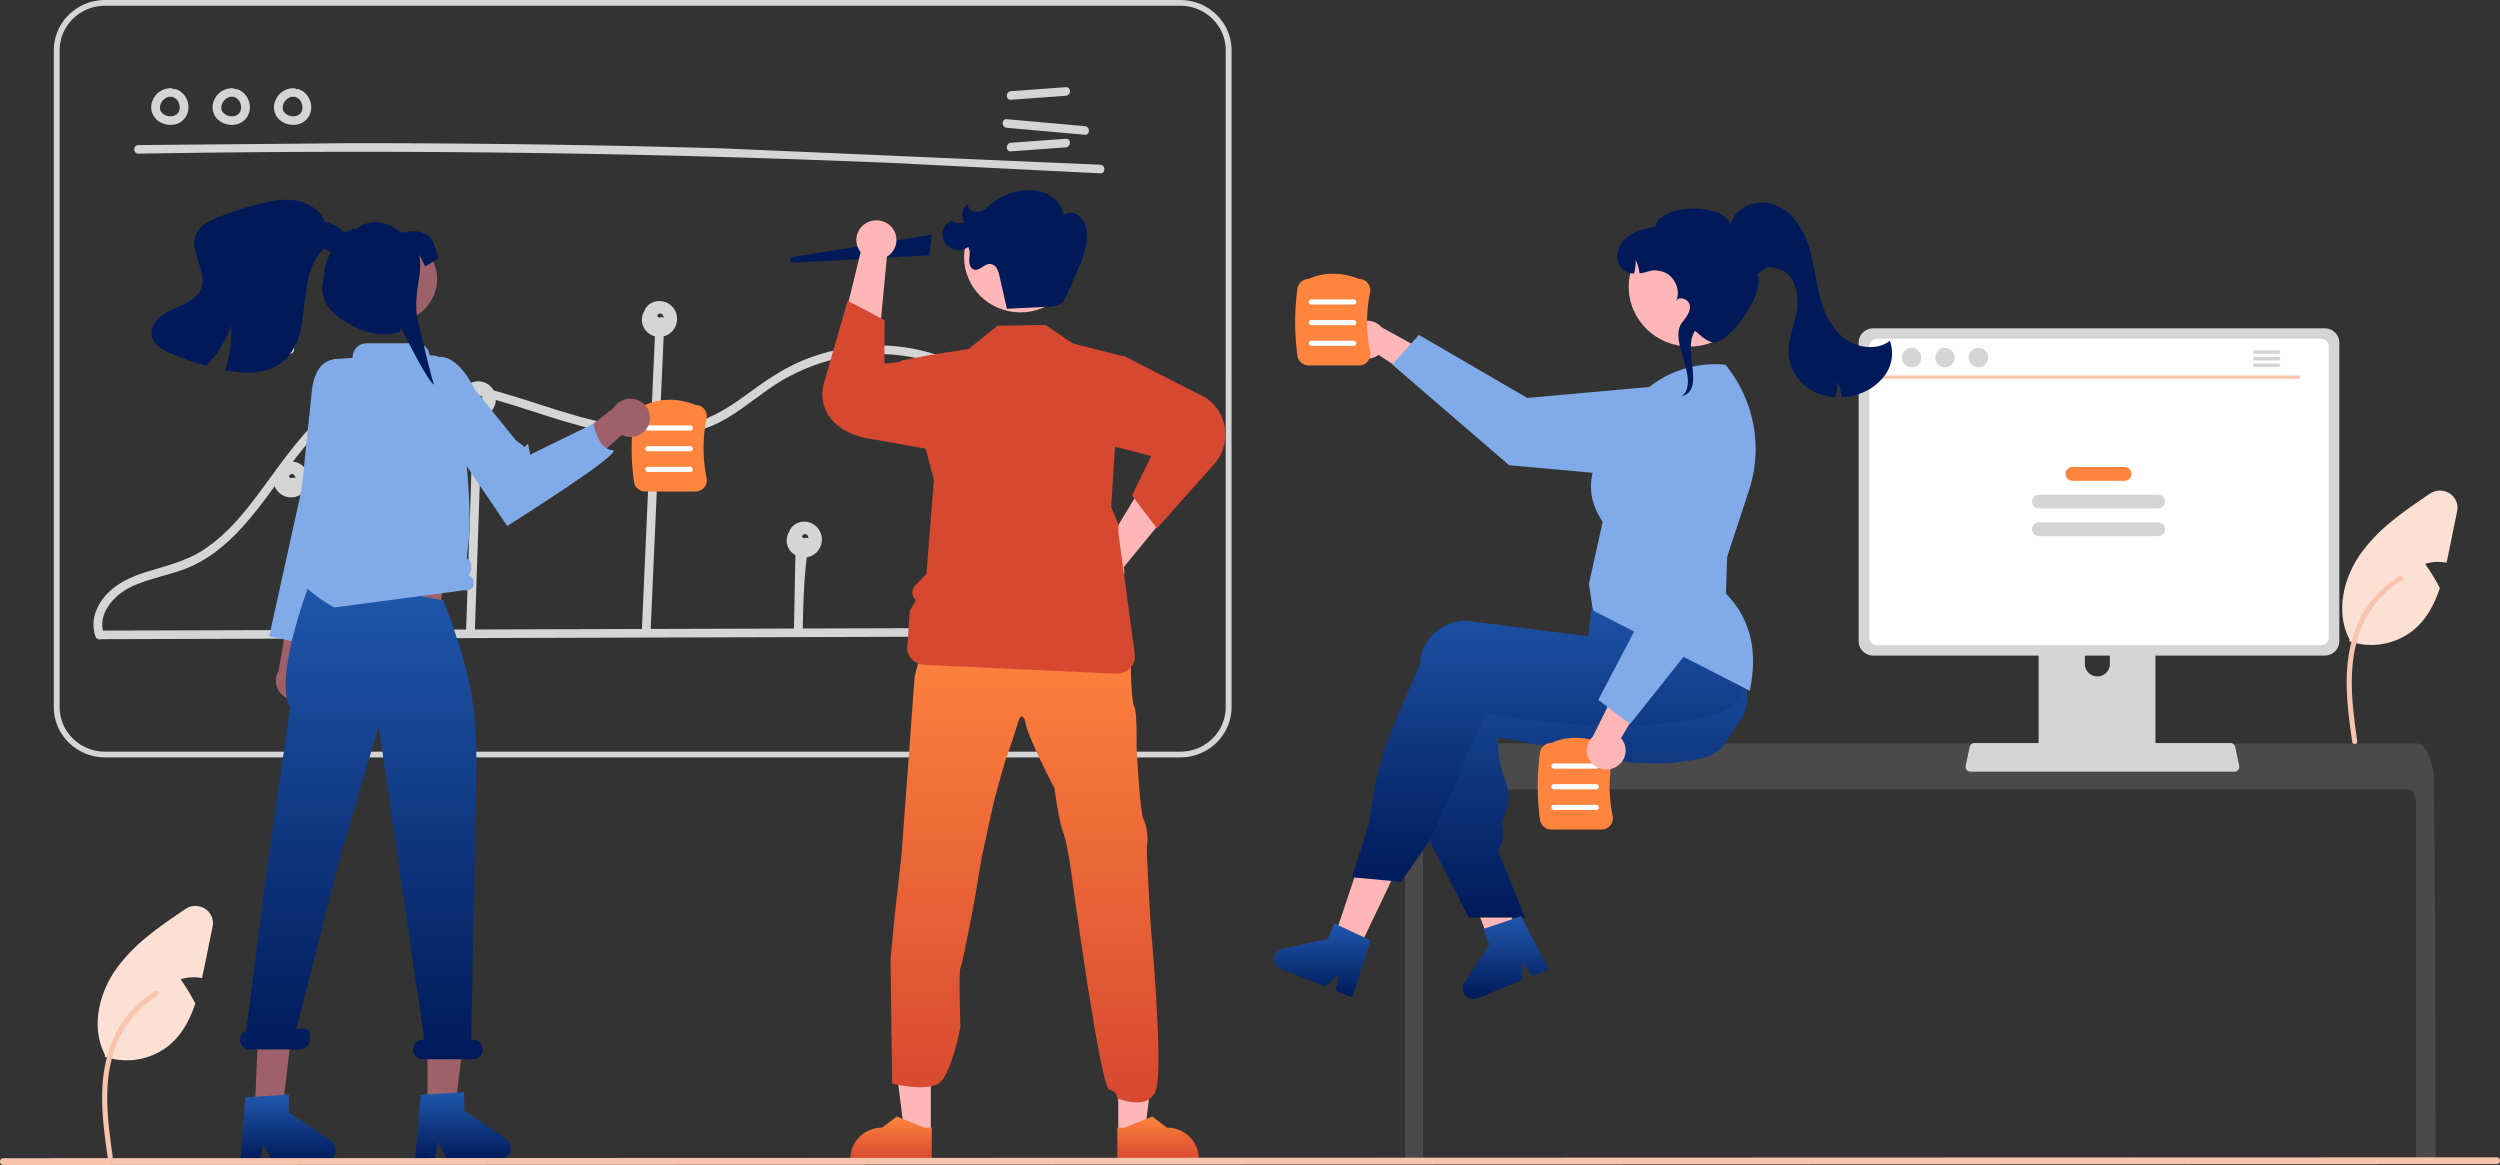 <svg xmlns="http://www.w3.org/2000/svg" width="500" height="233" fill="none" xmlns:v="https://vecta.io/nano"><rect width="100%" height="100%" fill="#333333" stroke="none"/><style><![CDATA[.B{fill:#ffb6b6}.C{fill:#d5d5d5}.D{fill:#001a59}.E{fill:#81aae8}.F{fill:#ff843e}.G{fill:#9e616a}.H{fill:#f9c4ae}.I{fill:#d74830}]]></style><g class="C"><path d="M58.812 69.933l.468-27.064c.019-1.106-1.734-1.107-1.754 0l-.468 27.064c-.019 1.106 1.734 1.107 1.754 0zm-.582-30.802l-.003.002.007-.002h-.004z"/><path d="M58.234 39.129h0z"/><path d="M58.235 39.131h-.004z"/><use href="#K"/><path d="M27.707 30.733c25.039-.427 50.08-.488 75.124-.184a2561.94 2561.94 0 0 1 75.095 2.019l42.108 2.098c1.127.065 1.123-1.654 0-1.719l-75.05-3.255a2561.94 2561.94 0 0 0-75.116-1.053l-42.161.375c-1.127.019-1.131 1.738 0 1.719z"/><use href="#L"/><use href="#L" y="10.318"/><path d="M201.377 25.561l15.566 1.386c1.124.1 1.117-1.619 0-1.719l-15.566-1.386c-1.123-.1-1.116 1.619 0 1.719zm-167.191-7.92a3.93 3.93 0 0 0-2.145.619 3.82 3.82 0 0 0-1.44 1.676 3.36 3.36 0 0 0-.297 2.165c.145.734.531 1.402 1.1 1.9a4.19 4.19 0 0 0 1.864.889 4.23 4.23 0 0 0 2.069-.105 3.5 3.5 0 0 0 1.7-1.25c.421-.579.649-1.272.652-1.983a3.78 3.78 0 0 0-.624-2.231c-.437-.663-1.072-1.178-1.818-1.475-.224-.06-.463-.03-.665.082s-.351.299-.413.518a.87.87 0 0 0 .091.648.9.9 0 0 0 .521.409c.153.058-.14-.074.003.002l.176.093.143.09c.164.105-.08-.077.025.017l.263.251c.031.034.153.129.059.063-.073-.051-.028-.039 0 .002l.065.092c.068.101.13.207.186.315l.038.076c.025.047.06.059.002 0s-.02-.052 0 .002l.04.106c.041.116.076.234.103.354l.034.167c.039.197-.006-.123.004.024l.015.366-.008.169-.007.084c-.009.135-.009-.049.01-.062-.04.114-.067.233-.079.354l-.052.159c-.061.184.057-.101-.008.026a3.07 3.07 0 0 1-.179.315c-.029.043-.136.139-.048.072.096-.072-.05.052-.081.085l-.124.119a.99.99 0 0 1-.087.074c-.006-.003.146-.1.064-.048l-.313.192-.153.073c-.006-.023.18-.064.052-.024l-.08.028a2.96 2.96 0 0 1-.356.093l-.084.015c-.091.023.087-.014.092-.01a.79.79 0 0 0-.2.017c-.124.007-.249.007-.373 0l-.086-.006c-.067-.004-.116-.051-.027 0 .069.039.063.011.002 0l-.085-.015c-.123-.023-.245-.052-.365-.088l-.191-.063a.56.56 0 0 1-.081-.03c0-.007.164.077.077.031l-.33-.17-.167-.107a.54.54 0 0 1-.069-.049c.002-.007.136.114.066.049l-.269-.246-.057-.062-.019-.021c-.047-.057-.048-.057-.003.001.047.014.044.063 0-.002l-.048-.069a1.79 1.79 0 0 1-.181-.317c.004-.003.076.207.021.048l-.032-.089-.053-.181-.038-.183c-.026-.101.015.08.01.075-.015-.014-.008-.102-.009-.123-.007-.135.009-.266.011-.4.002-.104-.009.081-.011.075.001-.031.006-.062.017-.091l.05-.211.077-.237.034-.087c.037-.108-.073.13-.012.033l.234-.411.081-.118c-.068.088.069-.079.095-.107.108-.117.234-.214.345-.326.066-.067-.046.033-.053.037l.103-.073.187-.117.223-.116c.082-.052-.063.023-.066.024a.66.66 0 0 1 .117-.044c.068-.024.363-.148.425-.109-.003-.002-.224.017-.045.006l.127-.008.257.003a.89.89 0 0 0 .618-.253c.164-.161.257-.379.258-.606a.87.87 0 0 0-.262-.602c-.163-.16-.384-.252-.614-.257zm12.275 0a3.93 3.93 0 0 0-2.145.619c-.638.409-1.138.991-1.44 1.676a3.36 3.36 0 0 0-.297 2.165 3.41 3.41 0 0 0 1.1 1.9 4.19 4.19 0 0 0 1.864.889 4.23 4.23 0 0 0 2.069-.105 3.5 3.5 0 0 0 1.7-1.25c.421-.579.649-1.272.652-1.983a3.78 3.78 0 0 0-.624-2.231c-.437-.663-1.072-1.178-1.818-1.475-.224-.06-.463-.03-.665.082s-.351.299-.413.518a.87.87 0 0 0 .091.648.9.9 0 0 0 .521.409c.153.058-.14-.074.003.002l.176.093.144.09c.164.105-.08-.077.025.017l.263.251c.031.034.153.129.058.063-.073-.051-.028-.039 0 .002l.065.092c.068.101.13.207.186.315l.038.076c.025.047.06.059.002 0s-.02-.052 0 .002l.04.106c.041.116.076.234.103.354l.034.167c.039.197-.006-.123.004.024l.015.366-.008.169-.007.084c-.009.135-.009-.049.01-.062-.04.114-.067.233-.079.354l-.052.159c-.061.184.057-.101-.008.026a3.07 3.07 0 0 1-.179.315c-.029.043-.136.139-.048.072.096-.072-.05.052-.081.085l-.124.119a.99.99 0 0 1-.087.074c-.006-.003.147-.1.065-.048l-.313.192-.153.073c-.006-.023.181-.064.053-.024l-.08.028c-.116.038-.235.07-.356.093l-.084.015c-.091.023.087-.014.092-.01a.78.78 0 0 0-.2.017c-.124.007-.249.007-.373 0l-.086-.006c-.067-.004-.116-.051-.027 0 .069.039.063.011.002 0l-.085-.015c-.123-.023-.245-.052-.365-.088l-.191-.063a.5.5 0 0 1-.081-.03c0-.007.164.077.077.031l-.33-.17-.167-.107a.54.54 0 0 1-.069-.049c.002-.007.136.114.066.049l-.269-.246-.057-.062-.019-.021c-.047-.057-.048-.057-.003.001.047.014.044.063 0-.002l-.048-.069a1.79 1.79 0 0 1-.181-.317c.004-.003.076.207.021.048l-.032-.089-.053-.181-.038-.183c-.026-.101.015.08.01.075-.015-.014-.008-.102-.01-.123-.007-.135.009-.266.011-.4.002-.104-.009.081-.011.075.001-.031.006-.062.017-.091l.05-.211.077-.237.034-.087c.037-.108-.073.13-.012.033l.234-.411.081-.118c-.068.088.069-.079.095-.107.108-.117.234-.214.345-.326.066-.067-.046.033-.053.037l.103-.073.187-.117.223-.116c.082-.052-.063.023-.066.024a.72.72 0 0 1 .117-.044c.068-.024.363-.148.425-.109-.003-.002-.224.017-.045.006l.127-.008.257.003a.89.89 0 0 0 .618-.253c.164-.161.257-.379.258-.606a.87.87 0 0 0-.262-.602c-.163-.16-.383-.252-.614-.257zm12.274 0a3.93 3.93 0 0 0-2.145.619 3.82 3.82 0 0 0-1.44 1.676 3.36 3.36 0 0 0-.297 2.165 3.41 3.41 0 0 0 1.1 1.9 4.19 4.19 0 0 0 1.864.889 4.23 4.23 0 0 0 2.069-.105 3.5 3.5 0 0 0 1.7-1.25c.421-.579.649-1.272.652-1.983a3.78 3.78 0 0 0-.624-2.231c-.437-.663-1.072-1.178-1.818-1.475-.224-.06-.463-.03-.665.082s-.351.299-.413.518a.87.87 0 0 0 .091.648.9.9 0 0 0 .521.409c.153.058-.14-.074.003.002l.176.093.144.09c.164.105-.08-.077.025.017l.263.251c.031.034.153.129.058.063-.073-.051-.028-.039 0 .002l.065.092c.068.101.131.207.186.315l.038.076c.025.047.06.059.002 0s-.02-.052 0 .002l.04.106c.041.116.076.234.103.354l.034.167c.039.197-.006-.123.004.024l.015.366-.008.169-.007.084c-.009.135-.009-.049.01-.062-.04.114-.067.233-.079.354l-.052.159c-.061.184.057-.101-.008.026a3.07 3.07 0 0 1-.179.315c-.029.043-.136.139-.048.072.096-.072-.05.052-.081.085l-.124.119a.99.99 0 0 1-.087.074c-.006-.003.146-.1.064-.048l-.313.192-.153.073c-.006-.023.18-.064.052-.024l-.08.028a2.96 2.96 0 0 1-.356.093l-.084.015c-.091.023.087-.014.092-.01a.78.78 0 0 0-.199.017c-.124.007-.249.007-.373 0l-.086-.006c-.067-.004-.116-.051-.027 0 .069.039.063.011.002 0l-.085-.015c-.123-.023-.245-.052-.365-.088l-.191-.063a.56.56 0 0 1-.081-.03c0-.007.164.077.077.031l-.33-.17-.167-.107a.54.54 0 0 1-.069-.049c.002-.007.136.114.066.049l-.269-.246-.057-.062-.019-.021c-.048-.057-.048-.057-.003.001.047.014.044.063 0-.002l-.048-.069a1.79 1.79 0 0 1-.181-.317c.004-.003.076.207.021.048l-.032-.089-.053-.181-.038-.183c-.026-.101.015.08.01.075-.015-.014-.008-.102-.01-.123-.007-.135.009-.266.011-.4.002-.104-.009.081-.011.075 0-.031.006-.062.017-.091l.05-.211.077-.237.034-.087c.037-.108-.073.13-.012.033l.234-.411.081-.118c-.067.088.069-.079.095-.107.108-.117.234-.214.345-.326.066-.067-.046.033-.053.037l.103-.073.187-.117.223-.116c.082-.052-.063.023-.066.024a.66.66 0 0 1 .117-.044c.068-.024.363-.148.425-.109-.003-.002-.224.017-.045.006l.127-.008.257.003a.89.89 0 0 0 .618-.253c.164-.161.257-.379.258-.606a.87.87 0 0 0-.262-.602c-.163-.16-.384-.252-.614-.257zm177.323 133.836H21.017c-2.719-.003-5.326-1.063-7.249-2.948s-3.004-4.44-3.007-7.105V10.054a9.97 9.97 0 0 1 3.007-7.106C15.69 1.063 18.298.003 21.017 0h215.041c2.719.003 5.326 1.063 7.249 2.948s3.004 4.44 3.007 7.106v131.371c-.003 2.665-1.084 5.22-3.007 7.105s-4.53 2.945-7.249 2.948zM21.017 1.146c-2.409.003-4.719.942-6.423 2.612a8.83 8.83 0 0 0-2.665 6.296v131.371a8.83 8.83 0 0 0 2.665 6.295c1.704 1.67 4.014 2.609 6.423 2.612h215.041c2.409-.003 4.719-.942 6.423-2.612s2.662-3.934 2.664-6.295V10.054c-.002-2.362-.961-4.626-2.664-6.296s-4.014-2.609-6.423-2.612H21.017zm-.356 126.69l75.622-.225 75.237-.225 42.441-.126c.227-.008.442-.102.6-.262a.85.85 0 0 0 0-1.195c-.158-.16-.373-.254-.6-.262l-75.622.225-75.237.225-42.441.126a.89.89 0 0 0-.601.262c-.158.161-.246.375-.246.598a.85.85 0 0 0 .246.597c.158.161.373.254.601.262z"/><path d="M94.953 126.721l1.139-34.018.326-9.719c.037-1.106-1.716-1.105-1.754 0l-1.139 34.017-.326 9.72c-.037 1.106 1.717 1.105 1.754 0zm36.046-59.87l-2.646 59.637c-.063 1.105 1.69 1.101 1.753 0l2.647-59.637c.063-1.105-1.691-1.102-1.754 0zm28.01 47.56l-.215 11.58c-.021 1.107 1.733 1.107 1.753 0 .254-13.677.905-13.231.977-17.092.02-1.106-1.733-1.106-1.754 0 0 0-.508-8.166-.761 5.512zm42.996-30.427l.199 32.491.056 9.303a.85.85 0 0 0 .268.589c.163.155.382.241.609.241a.89.89 0 0 0 .61-.241.85.85 0 0 0 .267-.589l-.198-32.49-.057-9.303c-.008-.223-.104-.434-.267-.589a.89.89 0 0 0-1.219 0 .85.85 0 0 0-.268.589z"/><path d="M20.801 126.851c-1.451-3.91 1.82-7.67 5.182-9.36 4.028-2.024 8.661-2.483 12.732-4.435 6.069-2.909 10.489-8.131 14.422-13.357 4.048-5.379 7.752-11.153 12.896-15.622 2.71-2.408 5.912-4.224 9.392-5.328 4.385-1.341 9.036-1.433 13.567-.893 9.363 1.117 18.042 4.908 27.076 7.317 8.518 2.272 17.902 3.549 26.262.017 4.248-1.795 7.721-4.804 11.452-7.409 3.611-2.547 7.648-4.456 11.929-5.64 8.392-2.287 17.557-1.677 25.37 2.19 7.182 3.509 12.869 9.392 16.056 16.611 3.704 8.673 3.222 18.366 2.012 27.495-.313 2.36-.685 4.712-1.061 7.062-.173 1.082 1.516 1.549 1.691.457 1.507-9.413 3.009-19.125 1.134-28.598-1.621-8.272-6.261-15.681-13.053-20.841-6.82-5.174-15.298-7.797-23.912-7.397-4.515.205-8.959 1.174-13.137 2.864-4.336 1.758-8.008 4.364-11.739 7.107-3.835 2.819-7.788 5.151-12.549 6.071-4.619.892-9.423.558-14.022-.285-9.487-1.738-18.331-5.721-27.738-7.762-8.716-1.891-18.121-2.08-25.926 2.747-6.004 3.713-10.246 9.476-14.317 15.042-4.036 5.517-8.122 11.416-14.023 15.185-3.6 2.299-7.646 3.147-11.673 4.44-4.037 1.296-7.913 3.482-9.559 7.537-.71 1.67-.764 3.538-.153 5.245.383 1.031 2.078.585 1.691-.457z"/><path d="M61.269 94.049a3.47 3.47 0 0 0-1.825-1.524 3.55 3.55 0 0 0-2.397-.008 3.08 3.08 0 0 0-1.038.624 3.01 3.01 0 0 0-.709.971c-.034.078-.053.16-.081.24l-.118.178a3.35 3.35 0 0 0-.281 2.296c.181.774.633 1.462 1.276 1.945a3.53 3.53 0 0 0 2.248.701 3.52 3.52 0 0 0 2.188-.864c.635-.563 1.055-1.322 1.189-2.152a3.62 3.62 0 0 0-.452-2.407zm-2.196 1.46c.005.083.007.043 0 0h0zm-.223-.498h0zm-.984.388c-.014-.023-.013-.02 0 0h0zm.233.194c.034.015.056.019 0 0h0zm.104.049l.023-.01-.016-.003.018.002.003-.001-.011-.002c.115-.044.044-.022-.016-.004l-.004-.001a.42.42 0 0 0-.12-.038c-.045-.029-.215-.159-.058-.023l-.1-.091a.43.43 0 0 1-.051-.062l-.06-.105-.003-.019-.007-.032.004-.031a.36.36 0 0 0 .022-.096l.007-.008c.025-.034.047-.075.071-.11-.127.189.05-.021.063-.047l.126-.079c.048-.026.235-.078.041-.023l.131-.04c.008-.002.074-.011.109-.017l.064-.002.044.003c-.032.004.111.035.153.041l.018.014c.036.026.08.049.118.073-.17-.107.002.008.035.04l.055.059a.47.47 0 0 1 .045.061l.087.15.008.013a1.19 1.19 0 0 0 .067.238l.01.15v.009a.99.99 0 0 0-.437-.107c-.152-.002-.303.033-.439.101zm37.436-16.048l-.004.002.007-.002h-.004z"/><path d="M98.676 78.006c-.405-.704-1.052-1.243-1.825-1.524a3.55 3.55 0 0 0-2.397-.008 3.08 3.08 0 0 0-1.038.624c-.3.274-.541.604-.709.971-.034.078-.053.16-.081.24l-.118.178c-.363.71-.463 1.522-.281 2.296s.633 1.462 1.276 1.945a3.53 3.53 0 0 0 2.248.701 3.52 3.52 0 0 0 2.188-.864c.635-.563 1.055-1.322 1.189-2.152s-.025-1.679-.452-2.407zm-2.196 1.46c.005.083.007.043 0 0h0zm-.223-.498h0zm-.984.388c-.014-.023-.013-.02 0 0h0zm.233.194c.034.015.055.018 0 0h0zm.104.049l.023-.01-.016-.003.018.002.003-.002-.01-.002c.115-.044.044-.022-.016-.004l-.004-.001c-.038-.019-.078-.032-.12-.038-.045-.029-.215-.159-.058-.023l-.1-.091c-.019-.019-.036-.04-.051-.062l-.06-.105-.003-.019-.007-.032.004-.031a.36.36 0 0 0 .022-.096l.007-.008c.025-.034.047-.075.071-.11-.127.189.05-.021.063-.047l.126-.079c.048-.026.235-.078.041-.024l.131-.039c.008-.002.074-.011.109-.017l.064-.002.044.003c-.032.004.111.034.153.041l.018.014c.036.026.08.049.118.073-.17-.107.002.009.035.04l.055.059a.47.47 0 0 1 .045.061l.087.15.008.013c.015.085.037.163.067.239l.01.15v.009c-.135-.069-.285-.106-.437-.107s-.303.033-.439.1z"/><path d="M95.643 79.594h-.004z"/><use href="#K" x="37.407" y="40.463"/><path d="M95.641 79.592h0z"/><use href="#K" x="73.646" y="48.469"/><path d="M134.915 61.953c-.405-.704-1.052-1.243-1.825-1.524a3.55 3.55 0 0 0-2.397-.008c-.385.138-.738.35-1.038.624s-.541.604-.709.971c-.033.078-.053.16-.08.24l-.118.178c-.364.71-.463 1.522-.282 2.296a3.41 3.41 0 0 0 1.276 1.945c.644.483 1.439.731 2.248.701a3.52 3.52 0 0 0 2.188-.864 3.66 3.66 0 0 0 1.19-2.152c.134-.829-.026-1.679-.453-2.407zm-2.196 1.46c.005.083.007.043 0 0h0zm-.223-.498h0zm-.984.388c-.015-.023-.013-.02 0 0h0zm.233.194c.034.015.056.019 0 0h0zm.104.049l.023-.01-.015-.003.018.002.003-.002-.01-.002c.114-.044.044-.022-.016-.004l-.004-.001c-.038-.019-.079-.032-.121-.038-.045-.029-.215-.159-.057-.023l-.101-.091a.43.43 0 0 1-.051-.062l-.06-.105-.003-.019-.007-.032c.001-.01.003-.02.005-.031.011-.031.019-.063.022-.096l.007-.008c.025-.034.047-.075.071-.11-.127.189.05-.021.063-.048l.126-.079c.047-.026.235-.078.04-.023l.132-.04c.008-.002.073-.011.108-.017l.065-.002.043.003c-.032.004.111.035.154.041l.017.014c.036.026.08.049.118.073-.17-.107.002.008.034.04.02.019.038.039.056.059a.41.41 0 0 1 .045.061l.087.15.008.013a1.22 1.22 0 0 0 .067.239l.009.15v.009c-.135-.069-.285-.105-.437-.107a.98.98 0 0 0-.439.1z"/><use href="#M"/><path d="M131.882 87.6h-.004z"/><path d="M131.882 87.6h0zm31.997 18.47c-.406-.703-1.052-1.243-1.825-1.524a3.55 3.55 0 0 0-2.397-.008c-.386.138-.739.35-1.039.624s-.541.604-.708.971c-.034.078-.054.16-.081.24l-.118.177c-.363.71-.463 1.522-.281 2.296a3.41 3.41 0 0 0 1.276 1.945c.643.483 1.438.731 2.248.701a3.52 3.52 0 0 0 2.188-.863c.635-.564 1.055-1.323 1.189-2.152a3.62 3.62 0 0 0-.452-2.407zm-2.197 1.46c.005.083.008.043 0 0h0zm-.223-.498h0zm-.984.388c-.014-.023-.013-.02 0 0h0zm.234.194c.033.014.055.018 0 0h0zm.104.048l.023-.01-.016-.003.018.002.004-.001-.011-.003c.115-.044.044-.022-.016-.003l-.004-.001a.39.39 0 0 0-.12-.038c-.046-.03-.215-.16-.058-.023l-.1-.091c-.019-.019-.036-.04-.052-.062l-.06-.105-.003-.019c-.002-.016-.004-.023-.006-.032l.004-.031c.012-.031.019-.063.022-.096l.007-.008c.025-.035.047-.075.071-.111-.127.19.05-.021.063-.047l.126-.08c.048-.025.235-.078.041-.023l.131-.04c.008-.002.073-.011.109-.017l.064-.002.044.003c-.033.004.11.035.153.041.006.005.009.008.018.014.036.025.079.048.117.072-.169-.107.002.009.035.041l.055.059c.017.019.032.039.045.061l.087.149.008.013a1.21 1.21 0 0 0 .067.238l.003.02.007.131-.001.009c-.135-.069-.284-.106-.437-.107s-.302.033-.438.1z"/><use href="#M" x="36.822" y="-17.752"/><path d="M168.705 69.85h-.003z"/><path d="M168.705 69.848h0z"/><use href="#K" x="110.47" y="30.719"/><path d="M206.225 79.717c-.405-.704-1.052-1.243-1.825-1.524a3.55 3.55 0 0 0-2.397-.008c-.385.138-.738.35-1.038.624s-.541.604-.709.971c-.033.078-.053.16-.08.24l-.118.178c-.364.71-.463 1.522-.281 2.296s.632 1.462 1.275 1.945 1.439.731 2.248.701 1.584-.335 2.188-.864c.636-.563 1.056-1.322 1.19-2.152s-.026-1.679-.453-2.407zm-2.196 1.46c.005.083.007.043 0 0h0zm-.223-.497h0zm-.984.388c-.014-.023-.013-.02 0 0h0zm.233.194c.034.015.056.019 0 0h0zm.104.049l.023-.01-.015-.003.018.002.003-.001-.01-.002c.114-.044.044-.022-.016-.004l-.004-.001c-.038-.019-.079-.032-.121-.038-.045-.029-.215-.159-.057-.023l-.1-.091a.44.44 0 0 1-.052-.062l-.06-.105-.003-.019a.15.15 0 0 0-.007-.032.35.35 0 0 1 .005-.031c.011-.031.019-.063.022-.096l.007-.008c.025-.035.047-.075.071-.11-.127.189.05-.021.063-.047l.126-.08c.047-.026.235-.078.04-.024l.132-.039c.008-.002.073-.011.108-.017l.065-.002.043.002c-.032.004.111.035.154.041l.017.014c.036.026.08.049.118.073-.17-.108.002.008.034.04.02.019.038.039.056.059s.032.039.045.061l.087.15.008.013a1.22 1.22 0 0 0 .067.239l.009.15v.009c-.135-.069-.285-.106-.437-.107a.98.98 0 0 0-.439.1z"/><use href="#M" x="71.309" y="-6.297"/><use href="#K" x="144.956" y="42.172"/><path d="M203.191 81.303h0z"/><path d="M203.192 81.303h-.004z"/></g><path d="M42.52 185.289l-1.707 8.393-.409 1.942a8.51 8.51 0 0 0-4.29.235 39.11 39.11 0 0 1 2.946 4.83c-1.075 3.248-2.654 6.251-5.296 8.422a13.41 13.41 0 0 1-6.119 2.754 13.55 13.55 0 0 1-6.711-.542l.076-.333c-2.841-5.402-1.298-12.215 2.233-17.205a33.71 33.71 0 0 1 6.342-6.571c2.385-1.948 4.962-3.696 7.517-5.42a3.55 3.55 0 0 1 1.948-.604c.696-.007 1.379.189 1.96.564s1.036.912 1.305 1.542a3.37 3.37 0 0 1 .205 1.993z" fill="#fde0d4"/><path d="M21.543 231.506c-.718-5.129-1.457-10.324-.953-15.508.448-4.605 1.88-9.102 4.798-12.789 1.549-1.954 3.433-3.627 5.569-4.946.557-.344 1.069.521.515.863-3.695 2.289-6.553 5.669-8.161 9.653-1.777 4.429-2.062 9.259-1.753 13.964.185 2.846.578 5.672.973 8.497.032.128.013.263-.054.377s-.175.2-.303.238a.52.52 0 0 1-.387-.048.51.51 0 0 1-.241-.301h-.002z" class="H"/><path d="M185.873 51.064l-27.177 1.481c-.154.008-.304-.041-.421-.138a.58.58 0 0 1-.208-.384c-.017-.149.025-.3.118-.419a.6.6 0 0 1 .381-.224l27.778-4.431-.471 4.116z" class="D"/><path d="M220.413 110.371l10.241-16.889 7.57 3.504-13.459 16.428a3.86 3.86 0 0 1-.191 2.325c-.303.738-.827 1.369-1.503 1.809a4.06 4.06 0 0 1-4.544-.075c-.661-.462-1.163-1.109-1.44-1.857a3.85 3.85 0 0 1-.111-2.33c.204-.77.642-1.461 1.256-1.982s1.374-.846 2.181-.934z" class="B"/><path d="M224.672 71.129l16.593 8.486a9.06 9.06 0 0 1 2.553 2.749c.647 1.08 1.057 2.281 1.203 3.526a8.84 8.84 0 0 1-.353 3.701 8.95 8.95 0 0 1-1.848 3.246l-11.439 12.862-4.983-6.619 3.841-7.872-7.437-1.922 1.87-18.157z" class="I"/><path d="M177.388 51.337l-1.869 19.562-8.372.014 4.978-20.497c-.5-.626-.794-1.387-.844-2.181s.148-1.584.566-2.266 1.039-1.223 1.778-1.551a4.08 4.08 0 0 1 2.361-.29c.799.14 1.536.514 2.113 1.073a3.9 3.9 0 0 1 1.119 2.059c.152.782.059 1.59-.268 2.318s-.872 1.342-1.562 1.76z" class="B"/><path d="M194.052 91.34l-19.267-3.464c-8.114-.956-11.444-6.189-9.98-11.293l4.712-16.426 7.396 3.887-.029 8.726 10.354-1.387 6.814 19.958z" class="I"/><path d="M186.164 226.527h-5.298l-2.52-20.031h7.819l-.001 20.031z" class="B"/><path d="M186.352 231.95l-16.292-.001v-.202c0-1.648.668-3.229 1.857-4.395s2.802-1.821 4.484-1.821l2.976-2.213 5.553 2.214h1.422v6.418z" fill="url(#A)"/><path d="M223.652 226.527h5.298l2.52-20.031h-7.819l.001 20.031z" class="B"/><path d="M223.464 231.95l16.292-.001v-.202c0-1.648-.668-3.229-1.858-4.395s-2.802-1.821-4.483-1.821l-2.977-2.213-5.552 2.214h-1.422v6.418z" fill="url(#B)"/><path d="M178.113 191.775l.7-7.464 1.491-13.405 2.626-35.535 2.341-9.34 11.588 4.425 9.403-4.418 11.176 3.502 8.703 3.199.082 3.023c.089 2.166.245 4.82.618 5.511.622 1.219.466 7.767.466 7.767s.618 13.321 1.397 14.782.935 4.502.7 5.112.779 16.608.779 16.608 2.6 28.31.969 32.579-7.798 1.472-7.798 1.472.298-1.139-1.49-1.676-7.235-40.679-7.235-40.679-1.013-8.231-1.944-10.59-1.789-8.987-1.789-8.987-5.752-10.969-5.826-13.409c0 0-.753-2.282-1.464.23s-2.809 8.531-2.809 8.531l-2.045 7.391-2.407 11.042-1.557 9.297s-2.332 12.339-2.705 12.872 0 11.806 0 11.806-1.803 9.6-4.351 11.277-9.299.026-9.299.026l-.32-24.949z" fill="url(#C)"/><path d="M186.775 95.982l-1.481 18.803-2.224 2.257c-.201.203-.358.444-.461.708s-.151.547-.141.829a2.09 2.09 0 0 0 .202.817 2.11 2.11 0 0 0 .512.674l-1.226 2.06-.434 6.492a3.46 3.46 0 0 0-.024 1.539c.107.509.328.988.646 1.403s.726.757 1.194 1 .986.382 1.515.406l38.362 1.767a3.66 3.66 0 0 0 1.539-.262 3.6 3.6 0 0 0 1.282-.876c.356-.38.623-.833.781-1.326a3.44 3.44 0 0 0 .135-1.525l-3.262-24.071v-1.8l-1.46-3.476.751-11.644 1.746-18.482-10.149-2.57-5.502-3.711-9.56.149-5.8 4.669L185.982 71l-5.849 1.14-.745 1.587 1.49-.317 5.401 20.649.496 1.924z" class="I"/><path d="M204.082 62.477c6.219 0 11.261-4.942 11.261-11.038S210.301 40.4 204.082 40.4s-11.261 4.942-11.261 11.038 5.042 11.038 11.261 11.038z" class="B"/><path d="M201.369 61.755l8.136-.407c1.043-.052 2.181-.142 2.939-.846a4.35 4.35 0 0 0 .922-1.502l2.237-5.146c1.014-2.38 2.01-4.893 1.751-7.459-.061-1.172-.562-2.281-1.408-3.111a2.71 2.71 0 0 0-1.577-.708c-.591-.059-1.185.076-1.69.384a5.34 5.34 0 0 0-.913-2.261c-.475-.676-1.1-1.238-1.829-1.642-1.473-.797-3.154-1.147-4.83-1.004-2.431.154-4.753 1.05-6.637 2.564a14.48 14.48 0 0 1-1.694 1.315 2.68 2.68 0 0 1-.994.396c-.355.064-.72.057-1.073-.021-.349-.091-.652-.304-.854-.597s-.288-.649-.244-1.001c-.573.42-.965 1.034-1.101 1.723a2.77 2.77 0 0 0 .365 2.001c-.422.173-.883.237-1.338.184a2.69 2.69 0 0 1-1.257-.485c-.396.193-.746.464-1.029.797s-.491.72-.612 1.136-.152.853-.091 1.282a3.08 3.08 0 0 0 .445 1.209 3.15 3.15 0 0 0 .906.929c.365.244.778.412 1.212.491s.881.068 1.311-.031a3.21 3.21 0 0 0 1.186-.548c.493.678.309 1.599.245 2.43s.163 1.863.98 2.093c1.104.31 1.999-1.147 3.148-1.132a1.75 1.75 0 0 1 .795.264 1.71 1.71 0 0 1 .575.601 4.94 4.94 0 0 1 .548 1.569l1.47 6.488" class="D"/><path d="M483.225 161.011c0-1.709-.585-3.096-1.304-3.099h-196.01c-.722.003-1.304 1.39-1.307 3.099v70.362c0 .159-.061.312-.169.429a.66.66 0 0 1-.42.207l-1.578.138c-.013 0-.026.003-.039.003l-.859.067h-.003l-.437-.808c-.049-.091-.074-.193-.074-.296V156.99l.052-1.416c.046-.644.128-1.284.244-1.92.55-2.962 1.793-4.968 3.204-4.974h198.778c.207.001.41.043.599.124a2.34 2.34 0 0 1 .739.507 4.5 4.5 0 0 1 .725.973c.81 1.582 1.276 3.312 1.37 5.08 0 .019.003.038.003.057l.065 1.569.046 6.834.029 4.075.088 12.788.032 4.541.143 46.622a.63.63 0 0 1-.19.451c-.122.12-.288.187-.46.187h-2.616c-.172 0-.338-.067-.46-.187a.63.63 0 0 1-.191-.451v-70.839z" fill="#4a4a4a"/><path d="M429.964 116.705h-21.121a1.14 1.14 0 0 0-.796.325c-.211.207-.329.488-.329.781v32.703h23.374v-32.703a1.08 1.08 0 0 0-.086-.423c-.057-.135-.14-.257-.244-.359s-.23-.184-.366-.24a1.16 1.16 0 0 0-.432-.084zm-10.489 18.582c-.661-.003-1.293-.262-1.76-.719s-.731-1.078-.734-1.726v-3.772c0-.648.262-1.27.73-1.728a2.52 2.52 0 0 1 1.764-.716c.661 0 1.295.257 1.763.716a2.42 2.42 0 0 1 .731 1.728v3.772c-.003.648-.267 1.268-.734 1.726s-1.1.716-1.76.719z" class="C"/><path d="M407.646 149.463v3.155a.61.61 0 0 0 .184.436c.118.116.278.181.445.181h22.26a.64.64 0 0 0 .444-.182c.118-.115.184-.272.185-.435v-3.155h-23.518z" class="D"/><path d="M464.937 65.662h-90.281c-.776.001-1.519.304-2.068.841s-.857 1.266-.858 2.027v59.717c.001.76.309 1.489.858 2.027s1.292.84 2.068.841h90.281a2.96 2.96 0 0 0 2.069-.841 2.84 2.84 0 0 0 .857-2.027V68.53c-.001-.76-.31-1.489-.858-2.027s-1.292-.84-2.068-.841z" class="C"/><path d="M464.184 67.738h-88.773c-.416.001-.814.163-1.107.451s-.458.679-.458 1.086v58.237a1.52 1.52 0 0 0 .459 1.084c.293.287.691.449 1.106.45h88.773a1.59 1.59 0 0 0 1.106-.45c.293-.288.458-.678.459-1.084V69.275c0-.407-.165-.797-.458-1.086s-.692-.45-1.107-.451z" fill="#fff"/><g class="C"><path d="M446.893 154.329h-52.816a.99.99 0 0 1-.418-.092c-.13-.061-.245-.15-.336-.26a.95.95 0 0 1-.19-.376.93.93 0 0 1-.006-.42l.819-3.815c.047-.214.166-.405.339-.543s.389-.213.612-.214h51.176c.223.001.439.077.612.214a.96.96 0 0 1 .339.543l.819 3.815a.93.93 0 0 1-.006.42.95.95 0 0 1-.19.376c-.091.11-.206.199-.337.26s-.273.092-.417.092z"/><use href="#N"/><use href="#O"/><use href="#P"/><use href="#Q"/><use href="#R"/><use href="#R" x="3.255"/><use href="#R" x="6.507"/><use href="#O" x="19.521"/><use href="#R" x="13.014"/><use href="#N" x="29.28"/><use href="#O" x="29.28"/><use href="#Q" x="26.027"/><use href="#P" x="32.532"/><use href="#Q" x="32.534"/><use href="#R" x="32.534"/><use href="#N" x="48.8"/><path d="M396.573 150.898h-1.055c-.158 0-.286.126-.286.28v.397c0 .154.128.279.286.279h1.055c.158 0 .286-.125.286-.279v-.397c0-.154-.128-.28-.286-.28z"/><use href="#S"/><use href="#S" x="3.253"/><use href="#T"/><use href="#U"/><use href="#U" x="3.253"/><use href="#U" x="6.506"/><use href="#S" x="19.52"/><use href="#S" x="22.772"/><use href="#S" x="26.025"/><use href="#T" x="22.774"/><use href="#V"/><use href="#V" x="3.252"/><use href="#U" x="29.28"/><use href="#S" x="42.292"/><use href="#S" x="45.545"/><path d="M423.575 152.812h-12.443c-.157 0-.285.126-.285.28v.397c0 .154.128.279.285.279h12.443c.158 0 .285-.125.285-.279v-.397c0-.154-.127-.28-.285-.28z"/></g><path d="M459.721 75.756h-83.065c-.087-.002-.169-.037-.229-.097s-.094-.142-.094-.226.034-.166.094-.226.142-.095.229-.097h83.065c.086.002.168.037.229.097s.094.142.094.226-.034.166-.094.226-.143.095-.229.097z" class="H"/><g class="C"><use href="#W"/><use href="#W" x="6.687"/><path d="M395.684 73.456a1.94 1.94 0 0 0 0-3.88 1.94 1.94 0 0 0 0 3.88zm60.011-3.397h-4.751a.36.36 0 0 0-.249.106.35.35 0 0 0 0 .494c.066.066.155.104.249.106h4.751c.094-.002.184-.04.25-.106a.35.35 0 0 0 0-.494c-.066-.066-.156-.104-.25-.106zm0 1.324h-4.751c-.094.002-.183.04-.249.106s-.103.154-.103.247.037.181.103.247.155.104.249.106h4.751a.36.36 0 0 0 .249-.106c.066-.066.103-.154.103-.247s-.037-.181-.103-.247a.36.36 0 0 0-.249-.106zm0 1.324h-4.751c-.094.002-.183.04-.249.106a.35.35 0 0 0 0 .494.36.36 0 0 0 .249.106h4.751c.094-.002.184-.04.25-.106a.35.35 0 0 0 0-.494c-.066-.066-.156-.104-.25-.106z"/></g><path d="M424.895 93.393h-10.379c-.78 0-1.412.62-1.412 1.384s.632 1.384 1.412 1.384h10.379c.78 0 1.412-.619 1.412-1.384s-.632-1.384-1.412-1.384z" class="F"/><path d="M431.601 98.938h-23.79c-.779 0-1.411.62-1.411 1.383s.632 1.384 1.411 1.384h23.79c.78 0 1.412-.62 1.412-1.384s-.632-1.383-1.412-1.383zm0 5.523h-23.79c-.779 0-1.411.619-1.411 1.384s.632 1.383 1.411 1.383h23.79c.78 0 1.412-.619 1.412-1.383s-.632-1.384-1.412-1.384z" class="C"/><path d="M271.325 190.688l-4.785-2.244 6.573-19.604 7.062 3.31-8.85 18.538zm32.08-3.155l-1.047.634-2.113 1.24-1.068.606v.011l-.021.003-.007.004-.542.131-.776-2.012-.359-.927-.506-1.313-.928-2.401-4.885-12.643 7.595-1.837.285 1.141h.003l.141.565 2.653 10.549.542 2.156.017.066.327 1.288.281 1.116.313 1.247.095.376z" class="B"/><path d="M348.712 143.135l-1.469 2.26-2.836 4.114c-.573.52-1.198.968-1.87 1.34-.028.02-.06.034-.088.051a6.96 6.96 0 0 1-1.567.617l-.594.145-2.113.43-3.697.469-.295.024c-5.03.362-9.926-.22-15.036-1.175-2.524-.468-5.1-1.03-7.767-1.612l-2.633-.572-.207-.045-3.87-.806-5.149-.965.127 2.457a18.16 18.16 0 0 0 1.188 5.522c.759 2.178 1.36 3.9.091 7.487l-.612 1.736c.318.862.426 1.785.318 2.695a5.85 5.85 0 0 1-.94 2.552l-.123.182 5.1 12.647.331.82h-2.612l-3.212.004h-5.444l-7.856-15.448-.376-.737v-.038l.812-29.687c.011-.262.032-.527.067-.789.143-1.19.527-2.34 1.128-3.384s1.41-1.959 2.376-2.693c.926-.709 1.987-1.231 3.121-1.535a9.05 9.05 0 0 1 3.483-.236l2.689.341 5.493.696 3.87.493.077.01 11.412 1.447.819-3.273.151-.055 4.805-1.726 16.617-5.97.042-.014 1.093-.393.13.207c.039.062.078.124.113.186a31.6 31.6 0 0 1 2.625 5.974c1.119 3.388 2.04 6.835 2.759 10.325l.085.413.01.038.021.107a9.45 9.45 0 0 1-.587 5.364z" fill="url(#D)"/><path d="M349.414 132.19l-.19-.661c-.558-1.644-1.208-3.257-1.947-4.83l-3.008-5.788-1.849-3.139-1.03-1.664c-.014-.026-.029-.051-.046-.075l-.102-.166-16.441 2.157-6.123.803-.365 2.99-.088.741-.246 2.022v.003l-.327 2.667-.028-.004-9.085-1.154-9.363-1.188-5.03-.638a9.03 9.03 0 0 0-3.483.235 8.93 8.93 0 0 0-3.121 1.536 9.08 9.08 0 0 0-2.375 2.693 8.9 8.9 0 0 0-1.129 3.384l-.063.734-4.745 11.021c-2.839 6.591-4.648 13.564-5.363 20.684l-3.48 10.904.496.045 7.373.672 1.947.179 4.288-6.136a31.74 31.74 0 0 0 1.385-2.157 32.3 32.3 0 0 0 1.894-3.734l9.276-21.635 2.13.344c3.251.517 6.372.938 9.363 1.265 9.725 1.064 18.146 1.147 25.643.244a71.1 71.1 0 0 0 6.105-.992 60.38 60.38 0 0 0 2.133-.479l.488-.117c1.453-.367 2.788-1.086 3.884-2.089a8.78 8.78 0 0 0 2.39-3.657 8.8 8.8 0 0 0 .232-5.02z" fill="url(#E)"/><path d="M272.854 187.488l-5.177-2.432-.812-.382-1.297 3.121-9.054 1.953a2.17 2.17 0 0 0-1.155.668c-.302.338-.486.761-.525 1.209s.068.896.307 1.279a2.14 2.14 0 0 0 1.022.851l8.846 3.538 2.808-2.477-.689 3.325 3.332 1.333 3.652-11.393-1.258-.593z" fill="url(#F)"/><path d="M304.67 182.682l.331.819h-.331v-.819z" class="D"/><path d="M302.869 183.683l-5.425 1.842-.851.289 1.319 3.112-5.031 7.632c-.249.377-.369.823-.341 1.271s.2.877.494 1.222a2.15 2.15 0 0 0 1.136.696c.445.108.914.073 1.337-.099l8.826-3.587.217-3.697 1.897 2.837 3.325-1.351-5.584-10.614-1.319.447z" fill="url(#G)"/><path d="M269.942 69.693a3.79 3.79 0 0 0 1.066 1.26c.445.338.96.577 1.51.699s1.119.124 1.669.007 1.068-.351 1.516-.686l11.407 7.423.022-6.974-10.836-5.98c-.623-.701-1.486-1.153-2.427-1.271s-1.893.106-2.676.63a3.8 3.8 0 0 0-1.574 2.213c-.231.902-.116 1.855.323 2.679z" class="B"/><g class="E"><path d="M278.464 72.915l5.322-5.935 21.67 12.61 28.726-2.579a9.9 9.9 0 0 1 4.192.529 9.75 9.75 0 0 1 3.566 2.224 9.51 9.51 0 0 1 2.265 3.497 9.35 9.35 0 0 1 .535 4.109c-.24 2.513-1.488 4.831-3.469 6.444s-4.534 2.389-7.099 2.16l-32.352-2.935-23.356-20.124z"/><path d="M345.137 73.007l-.05-.062a21.35 21.35 0 0 0-11.716 2.207c-3.605 1.831-6.592 4.648-8.596 8.11l-2.438 4.209c-7.886 9.449-2.156 15.966-1.813 16.935l-2.737 12.371.614 4.14.306 1.23 31.244 16.002c1.779-8.378.059-15.516-6.422-20.97l6.271-19.123c1.39-4.228 1.692-8.728.878-13.099s-2.717-8.476-5.541-11.95z"/></g><path d="M320.294 165.906h-10.022c-.551-.001-1.084-.196-1.5-.55a2.23 2.23 0 0 1-.765-1.379 48.96 48.96 0 0 1 0-13.453c.077-.528.343-1.013.751-1.366a2.31 2.31 0 0 1 1.476-.562c3.153-1.386 6.549-1.386 10.095 0 .33.004.655.079.953.22a2.25 2.25 0 0 1 .769.594c.218.26.374.565.456.892a2.22 2.22 0 0 1 .021.999c-.805 3.927-.805 7.972 0 11.899a2.22 2.22 0 0 1-.021.999c-.082.327-.238.632-.456.893a2.26 2.26 0 0 1-.785.601 2.31 2.31 0 0 1-.972.213z" class="F"/><path d="M319.243 153.732h-8.435c-.069.001-.138-.012-.203-.038a.55.55 0 0 1-.173-.112c-.049-.048-.088-.105-.115-.168a.5.5 0 0 1-.041-.198c0-.069.014-.136.041-.199s.066-.12.115-.168a.55.55 0 0 1 .173-.112c.065-.025.134-.038.203-.038h8.435a.57.57 0 0 1 .204.038c.064.026.123.064.172.112a.51.51 0 0 1 .116.168.52.52 0 0 1 .04.199.52.52 0 0 1-.04.198.51.51 0 0 1-.116.168c-.049.048-.108.086-.172.112a.53.53 0 0 1-.204.038zm0 4.133h-8.435c-.069 0-.138-.013-.203-.038a.55.55 0 0 1-.173-.112c-.049-.048-.088-.105-.115-.168s-.041-.13-.041-.199a.5.5 0 0 1 .041-.198c.027-.063.066-.12.115-.168a.55.55 0 0 1 .173-.112c.065-.026.134-.039.203-.038h8.435a.53.53 0 0 1 .204.038c.064.026.123.064.172.112a.51.51 0 0 1 .116.168.52.52 0 0 1 .04.198.52.52 0 0 1-.04.199.51.51 0 0 1-.116.168c-.049.048-.108.086-.172.112a.57.57 0 0 1-.204.038zm0 4.131h-8.435a.56.56 0 0 1-.203-.038c-.065-.026-.123-.064-.173-.112a.51.51 0 0 1-.116-.168c-.027-.063-.04-.131-.04-.199s.014-.136.04-.198a.53.53 0 0 1 .116-.169.52.52 0 0 1 .376-.149h8.435a.53.53 0 0 1 .204.038c.064.025.123.063.172.111a.53.53 0 0 1 .116.169.5.5 0 0 1 .04.198c0 .068-.013.136-.04.199a.51.51 0 0 1-.116.168c-.049.048-.108.086-.172.112a.57.57 0 0 1-.204.038z" fill="#fff"/><path d="M271.78 73.093h-10.022c-.551 0-1.084-.196-1.5-.55a2.23 2.23 0 0 1-.765-1.379c-.619-4.464-.619-8.989 0-13.452a2.23 2.23 0 0 1 .75-1.367 2.32 2.32 0 0 1 1.476-.562c3.154-1.386 6.549-1.385 10.095 0a2.3 2.3 0 0 1 .953.22 2.25 2.25 0 0 1 .769.594c.218.261.374.566.457.893a2.23 2.23 0 0 1 .021.999c-.805 3.927-.805 7.972 0 11.899a2.23 2.23 0 0 1-.021.999c-.083.327-.239.632-.457.893-.212.255-.48.46-.784.601a2.3 2.3 0 0 1-.972.213z" class="F"/><path d="M270.731 60.912h-8.435a.54.54 0 0 1-.204-.038c-.064-.026-.123-.064-.172-.112a.51.51 0 0 1-.116-.168.5.5 0 0 1-.04-.199.5.5 0 0 1 .04-.199.51.51 0 0 1 .116-.168c.05-.048.108-.086.172-.112a.54.54 0 0 1 .204-.038h8.435a.54.54 0 0 1 .203.038c.064.026.123.064.172.112s.089.105.116.168.041.131.041.199-.014.136-.041.199a.51.51 0 0 1-.116.168c-.049.048-.108.086-.172.112a.54.54 0 0 1-.203.038zm0 4.134h-8.435a.54.54 0 0 1-.204-.038c-.064-.026-.123-.064-.172-.112s-.089-.105-.116-.168a.5.5 0 0 1-.04-.199.5.5 0 0 1 .04-.199.51.51 0 0 1 .116-.168c.049-.048.108-.086.172-.112a.54.54 0 0 1 .204-.038h8.435a.54.54 0 0 1 .203.038c.064.026.123.064.172.112a.51.51 0 0 1 .116.168c.027.063.041.13.041.199s-.014.136-.041.199a.51.51 0 0 1-.116.168c-.05.048-.108.086-.172.112a.54.54 0 0 1-.203.038zm0 4.131h-8.435a.53.53 0 0 1-.203-.038.52.52 0 0 1-.173-.112.51.51 0 0 1-.116-.168.5.5 0 0 1-.04-.199.5.5 0 0 1 .04-.199.51.51 0 0 1 .116-.168.52.52 0 0 1 .173-.112.53.53 0 0 1 .203-.038h8.435a.53.53 0 0 1 .203.038.52.52 0 0 1 .173.112.51.51 0 0 1 .116.168.52.52 0 0 1 .04.199.52.52 0 0 1-.04.199.51.51 0 0 1-.116.168.52.52 0 0 1-.173.112.53.53 0 0 1-.203.038z" fill="#fff"/><path d="M139.084 98.3h-10.021c-.552 0-1.084-.196-1.5-.55a2.23 2.23 0 0 1-.766-1.379c-.618-4.464-.618-8.989 0-13.452.077-.529.343-1.013.751-1.367s.932-.553 1.476-.562c3.153-1.385 6.549-1.385 10.095 0 .33.004.655.079.953.22a2.26 2.26 0 0 1 .769.594 2.24 2.24 0 0 1 .456.893 2.23 2.23 0 0 1 .022.999c-.805 3.927-.805 7.972 0 11.899a2.23 2.23 0 0 1-.022.999c-.082.327-.238.632-.456.893a2.26 2.26 0 0 1-.785.601c-.303.141-.635.214-.972.213z" class="F"/><path d="M138.035 86.117H129.6a.54.54 0 0 1-.376-.15c-.049-.048-.088-.105-.115-.168s-.041-.131-.041-.199.014-.136.041-.199.066-.12.115-.168a.54.54 0 0 1 .376-.15h8.435a.54.54 0 0 1 .204.038c.064.026.123.064.172.112a.51.51 0 0 1 .116.168.52.52 0 0 1 .04.199.52.52 0 0 1-.04.199.51.51 0 0 1-.116.168c-.05.048-.108.086-.172.112a.54.54 0 0 1-.204.038zm0 4.142H129.6a.54.54 0 0 1-.376-.15c-.049-.048-.088-.105-.115-.168s-.041-.13-.041-.199.014-.136.041-.199.066-.12.115-.168a.54.54 0 0 1 .376-.15h8.435a.54.54 0 0 1 .204.038c.064.026.123.064.172.112a.51.51 0 0 1 .116.168.52.52 0 0 1 .04.199.52.52 0 0 1-.04.199.51.51 0 0 1-.116.168c-.049.048-.108.086-.172.112a.54.54 0 0 1-.204.038zm0 4.131H129.6a.54.54 0 0 1-.203-.038.53.53 0 0 1-.173-.112c-.049-.048-.088-.105-.115-.168s-.041-.131-.041-.199.014-.136.041-.199.066-.12.115-.168a.53.53 0 0 1 .173-.112.54.54 0 0 1 .203-.038h8.435a.54.54 0 0 1 .204.038c.064.026.123.064.172.112a.51.51 0 0 1 .116.168c.027.063.041.13.041.199s-.014.136-.041.199a.51.51 0 0 1-.116.168c-.049.048-.108.086-.172.112a.54.54 0 0 1-.204.038z" fill="#fff"/><path d="M323.23 153.353a3.84 3.84 0 0 0 1.22-1.118c.318-.456.53-.974.622-1.519a3.7 3.7 0 0 0-.092-1.634c-.152-.532-.421-1.024-.788-1.443l6.882-11.602-7.103.393-5.447 10.957c-.676.651-1.086 1.523-1.15 2.45a3.74 3.74 0 0 0 .8 2.581c.58.736 1.415 1.237 2.347 1.409s1.896.003 2.709-.474z" class="B"/><path d="M326.008 144.824l-6.36-4.856 11.557-21.951-4.33-27.955c-.214-1.382-.115-2.793.289-4.133s1.106-2.576 2.053-3.621a9.71 9.71 0 0 1 3.428-2.424c1.31-.552 2.728-.814 4.153-.768 2.574.086 5.008 1.169 6.768 3.012s2.702 4.295 2.62 6.818l-1.07 31.831-19.108 24.047z" class="E"/><path d="M61.861 138.827c.401-.395.708-.871.901-1.394a3.74 3.74 0 0 0 .214-1.637c-.052-.555-.226-1.091-.512-1.572s-.676-.895-1.143-1.212l6.185-30.114-6.83 2.15-4.951 29.127c-.492.804-.665 1.757-.488 2.678a3.82 3.82 0 0 0 1.449 2.32 3.96 3.96 0 0 0 2.655.791c.954-.064 1.851-.469 2.521-1.137z" class="G"/><path d="M70.995 75.116l-4.238-3.136s-3.739-.26-4.401 6.349l-2.022 19.488-6.485 29.441 8.977 1.931 6.946-31.772 4.167-9.435-2.944-12.866z" class="E"/><path d="M64.007 123.187l23.881-.39 1.99-15.996H64.007v16.386zm21.494 98.442h5.513l2.623-20.844-8.137.001.001 20.843zm-34.539.485l5.513-.038 2.474-20.861-7.17 1.612-.817 19.287z" class="G"/><path d="M68.205 93.026l-1.249 3.183.249 3.184 24.448 8.301-1.213-13.933-2.748-3.184-19.487 2.449z" class="B"/><path d="M78.693 64.376c4.822 0 8.732-3.832 8.732-8.559s-3.909-8.559-8.732-8.559-8.732 3.832-8.732 8.559 3.909 8.559 8.732 8.559z" class="G"/><path d="M84.133 218.953l8.715-.51v3.66l8.286 5.609a2.29 2.29 0 0 1 .879 1.136c.162.461.17.961.022 1.426s-.444.872-.844 1.161-.885.445-1.383.445H89.433l-1.788-3.62-.698 3.62h-3.912l1.099-12.927z" fill="url(#H)"/><path d="M49.075 219.46l8.711-.569.026 3.66 8.326 5.552c.411.274.722.67.888 1.129s.177.96.032 1.426a2.29 2.29 0 0 1-.836 1.167 2.36 2.36 0 0 1-1.379.454l-10.375.071-1.814-3.608-.672 3.625-3.912.027 1.007-12.934z" fill="url(#I)"/><path d="M49.247 206.135l4.014-31.453 4.776-33.162c-3.498-6.367 4.378-26.139 4.378-26.139l1.112.052 25.163 4.653-.005-.023c5.147 13.759 6.852 20.557 6.57 35.209l-1.014 52.673h.318a2.01 2.01 0 0 1 1.407.571 1.93 1.93 0 0 1 0 2.759 2.01 2.01 0 0 1-1.407.571h-9.95a2.03 2.03 0 0 1-.763-.147 2 2 0 0 1-.647-.423c-.185-.181-.332-.396-.432-.633a1.92 1.92 0 0 1-.152-.748c0-.256.052-.51.152-.747s.247-.452.432-.633a2 2 0 0 1 .647-.423 2.01 2.01 0 0 1 .763-.147h.257l-9.133-62.718-7.743 26.334-8.756 34.332c3.184-.78 2.69 1.028 2.69 2.052a1.93 1.93 0 0 1-.583 1.379 2.01 2.01 0 0 1-1.407.571h-9.95a2.01 2.01 0 0 1-1.268-.446c-.357-.289-.6-.691-.687-1.136s-.013-.907.21-1.305a1.98 1.98 0 0 1 1.011-.873z" fill="url(#J)"/><path d="M60.456 116.416l.796-7.803a1.55 1.55 0 0 1 .524-.812 1.6 1.6 0 0 1 .911-.356l1.81-20.452.003-.03.635-13.287c.023-.483.227-.94.572-1.285s.808-.553 1.3-.584l3.352-.215a.18.18 0 0 0 .122-.053c.032-.032.05-.076.05-.121 0-.363.073-.722.215-1.057a2.76 2.76 0 0 1 .611-.896c.262-.257.572-.46.914-.599a2.87 2.87 0 0 1 1.079-.21h9.923a2.67 2.67 0 0 1 1.745.647 2.57 2.57 0 0 1 .872 1.617.17.17 0 0 0 .058.112c.033.029.076.044.12.043h.001c1.127-.023 2.226.351 3.096 1.055s1.454 1.689 1.646 2.778c1.357 7.737 4.075 25.297 2.731 35.059-.468 3.398.541.707.718 3.55a2.06 2.06 0 0 1-.112.811c-.091.26-.234.5-.42.706a1.53 1.53 0 0 1 .865.773 1.48 1.48 0 0 1 .061 1.145l.174-.042a1.54 1.54 0 0 1-.266.55 1.57 1.57 0 0 1-.461.408 1.62 1.62 0 0 1-.585.205 1.64 1.64 0 0 1-.62-.031l-25.961 3.448c-.853-.211-6.694-4.238-6.479-5.074z" class="E"/><path d="M129.826 84.685a3.8 3.8 0 0 1-.82 1.441c-.378.416-.844.745-1.365.966s-1.087.326-1.654.309-1.125-.155-1.632-.406l-10.036 8.978-1.333-6.909 9.741-7.444c.486-.807 1.258-1.411 2.168-1.699a3.98 3.98 0 0 1 2.771.141 3.87 3.87 0 0 1 1.976 1.909c.398.852.464 1.818.184 2.714z" class="G"/><path d="M94.895 77.816s-3.5-7.752-7.92-6.211-2.138 9.063-2.138 9.063l16.606 24.528s23.953-15.061 21.04-15.168-3.784-5.299-3.784-5.299l-12.659 6.2-.428-2.207-.687.673-1.771-1.367-8.259-10.212z" class="E"/><path d="M337.934 69.307c6.733 0 12.191-5.35 12.191-11.95s-5.458-11.95-12.191-11.95-12.19 5.35-12.19 11.95 5.458 11.95 12.19 11.95z" class="B"/><path d="M377.058 74.95a10.57 10.57 0 0 1-5.812 4.011 12.37 12.37 0 0 1-2.893.482 10.55 10.55 0 0 0-.86-3.15c.046 1.066-.105 2.13-.446 3.143-1.473-.082-2.912-.46-4.229-1.111a9.28 9.28 0 0 1-3.284-2.701c-.866-1.138-1.449-2.458-1.703-3.856-.516-3.268.995-6.478 1.542-9.741s-.481-7.397-3.741-8.255c-2.482-.654-2.203-.371-4.267 1.13 2.147 3.111-5.781 14.51-9.025 13.516-1.835-.562-3.009-2.212-3.387-2.212-2.55 4.305 2.251 11.56-2.588 13.066l.399-.391c2.921-3.522-3.184-10.975-.263-14.497.815-.985 1.682-2.153 1.441-3.399-.228-1.184-2.146-1.811-2.707-.838 1.01-2.268-.482-5.296-2.951-5.878-2.194-.519-2.154.12-4.355.398a10.55 10.55 0 0 0-.8-2.706c.041.93-.07 1.861-.328 2.757-.778-.015-1.529-.281-2.136-.757-1.795-1.418-1.432-4.396.17-6.021s3.989-2.209 6.263-2.588c.661-4.512 13.362-4.983 15.045-.474.717-3.367 5.017-5.114 8.359-4.069s5.661 4.104 6.882 7.328 1.562 6.689 2.314 10.046 2.023 6.775 4.64 9.063 6.882 3.042 9.64.919c.401 1.122.527 2.321.367 3.499a7.48 7.48 0 0 1-1.287 3.283z" class="D"/><path d="M491.43 102.212l-1.707 8.394-.409 1.942c-1.427-.29-2.906-.209-4.29.235 1.098 1.539 2.083 3.153 2.946 4.83-1.076 3.248-2.654 6.25-5.296 8.422-1.765 1.418-3.872 2.366-6.119 2.754a13.54 13.54 0 0 1-6.711-.543l.076-.332c-2.841-5.403-1.297-12.215 2.233-17.205 1.801-2.462 3.934-4.673 6.342-6.572 2.385-1.948 4.962-3.695 7.516-5.42a3.55 3.55 0 0 1 1.949-.604c.696-.007 1.378.19 1.96.565s1.036.912 1.305 1.542a3.37 3.37 0 0 1 .205 1.992z" fill="#fde0d4"/><path d="M470.452 148.432c-.718-5.129-1.457-10.324-.953-15.509.447-4.604 1.88-9.101 4.798-12.788a21.53 21.53 0 0 1 5.568-4.946c.557-.344 1.069.52.515.863-3.695 2.289-6.552 5.669-8.161 9.652-1.777 4.43-2.062 9.26-1.754 13.965.186 2.846.578 5.672.974 8.497.031.127.012.262-.054.377s-.175.199-.303.238-.27.017-.387-.048a.51.51 0 0 1-.241-.302l-.002.001zm28.914 84.393l-498.732.176a.62.62 0 0 1-.449-.201c-.119-.128-.185-.301-.185-.481a.71.71 0 0 1 .186-.482c.119-.127.28-.2.449-.2l498.732-.176c.168 0 .329.073.448.2a.71.71 0 0 1 .186.482c0 .18-.067.354-.186.481a.62.62 0 0 1-.448.201z" class="H"/><g class="D"><path d="M68.415 50.572c-1.339.63-2.838-.318-3.994-1.257l.414.35c-2.043 1.949-2.999 4.752-3.466 7.512l-1.108 8.314c-.589 2.734-1.81 5.482-4.092 7.157-3.056 2.243-7.272 2.099-11.022 1.412l-.146-.027c1.009-2.856 1.419-5.883 1.206-8.898-1.005 3.022-2.717 5.772-4.998 8.03-2.487-.671-4.914-1.538-7.258-2.592-1.517-.684-3.15-1.62-3.571-3.204-.422-1.572.558-3.221 1.868-4.214s2.919-1.511 4.411-2.218 2.965-1.708 3.562-3.223c1.376-3.486-2.544-7.486-1.016-10.912.754-1.685 2.599-2.602 4.334-3.308 2.648-1.076 5.368-1.975 8.14-2.691 2.433-.629 4.974-1.118 7.453-.706s4.907 1.89 5.8 4.198c1.489.493 3.069 1.049 4.024 2.277s.878 3.335-.54 4.001z"/><path d="M80.332 46.541c-3.831-2.965-6.929-2.459-9.318-.617-.402-.438-2.111.767-2.69.594l-2.094 3.853c-1.077 1.863-1.519 3.766-1.345 4.836-1.982 5.447 2.718 9.126 8.275 11.068 2.218.78 4.637.815 6.877.098l.068-.928.421.761s5.081 10.254 6.281 10.715c-.728-1.852-2.65-10.656-3.186-12.491-.735-2.497-.233-6.463.199-8.895.269-1.499.284-3.032.042-4.536l-.011-.066 1.189 2.352 2.667-1.644c-1.019-2.91-1.04-6.392-7.375-5.099z"/></g><defs><linearGradient id="A" x1="178.206" y1="223.318" x2="178.206" y2="231.95" href="#X"><stop stop-color="#ff843e"/><stop offset="1" stop-color="#d74830"/></linearGradient><linearGradient id="B" x1="231.61" y1="223.318" x2="231.61" y2="231.95" href="#X"><stop stop-color="#ff843e"/><stop offset="1" stop-color="#d74830"/></linearGradient><linearGradient id="C" x1="204.896" y1="126.031" x2="204.896" y2="220.493" href="#X"><stop stop-color="#ff843e"/><stop offset="1" stop-color="#d74830"/></linearGradient><linearGradient id="D" x1="317.477" y1="120.521" x2="317.477" y2="183.512" href="#X"><stop stop-color="#2058ad"/><stop offset="1" stop-color="#001a59"/></linearGradient><linearGradient id="E" x1="310.03" y1="115.867" x2="310.03" y2="176.353" href="#X"><stop stop-color="#2058ad"/><stop offset="1" stop-color="#001a59"/></linearGradient><linearGradient id="F" x1="264.469" y1="184.674" x2="264.469" y2="199.474" href="#X"><stop stop-color="#2058ad"/><stop offset="1" stop-color="#001a59"/></linearGradient><linearGradient id="G" x1="301.154" y1="183.236" x2="301.154" y2="199.808" href="#X"><stop stop-color="#2058ad"/><stop offset="1" stop-color="#001a59"/></linearGradient><linearGradient id="H" x1="92.588" y1="218.443" x2="92.588" y2="231.88" href="#X"><stop stop-color="#2058ad"/><stop offset="1" stop-color="#001a59"/></linearGradient><linearGradient id="I" x1="57.614" y1="218.891" x2="57.614" y2="232.394" href="#X"><stop stop-color="#2058ad"/><stop offset="1" stop-color="#001a59"/></linearGradient><linearGradient id="J" x1="72.27" y1="115.381" x2="72.27" y2="211.846" href="#X"><stop stop-color="#2058ad"/><stop offset="1" stop-color="#001a59"/></linearGradient><path id="K" d="M58.233 39.129l.002.001-.002-.001z"/><path id="L" d="M202.201 19.952l10.948-.799c1.119-.082 1.128-1.801 0-1.719l-10.948.799c-1.119.082-1.128 1.801 0 1.719z"/><path id="M" d="M131.878 87.602l-.004.002.007-.002h-.003z"/><path id="N" d="M396.612 149.293h-1.056c-.158 0-.285.125-.285.279v.397c0 .155.127.28.285.28h1.056c.157 0 .285-.125.285-.28v-.397c0-.154-.128-.279-.285-.279z"/><path id="O" d="M399.865 149.293h-1.056c-.158 0-.285.125-.285.279v.397c0 .155.127.28.285.28h1.056c.158 0 .285-.125.285-.28v-.397c0-.154-.127-.279-.285-.279z"/><path id="P" d="M403.119 149.293h-1.056c-.157 0-.285.125-.285.279v.397c0 .155.128.28.285.28h1.056c.158 0 .285-.125.285-.28v-.397c0-.154-.127-.279-.285-.279z"/><path id="Q" d="M406.372 149.293h-1.056c-.157 0-.285.125-.285.279v.397c0 .155.128.28.285.28h1.056c.158 0 .286-.125.286-.28v-.397c0-.154-.128-.279-.286-.279z"/><path id="R" d="M409.625 149.293h-1.056c-.158 0-.286.125-.286.279v.397c0 .155.128.28.286.28h1.056c.157 0 .285-.125.285-.28v-.397c0-.154-.128-.279-.285-.279z"/><path id="S" d="M399.828 150.898h-1.056c-.158 0-.286.126-.286.28v.397c0 .154.128.279.286.279h1.056c.157 0 .285-.125.285-.279v-.397c0-.154-.128-.28-.285-.28z"/><path id="T" d="M406.333 150.898h-1.056c-.158 0-.285.126-.285.28v.397c0 .154.127.279.285.279h1.056c.158 0 .285-.125.285-.279v-.397c0-.154-.127-.28-.285-.28z"/><path id="U" d="M409.587 150.898h-1.056c-.157 0-.285.126-.285.28v.397c0 .154.128.279.285.279h1.056c.158 0 .286-.125.286-.279v-.397c0-.154-.128-.28-.286-.28z"/><path id="V" d="M432.36 150.898h-1.056c-.158 0-.285.126-.285.28v.397c0 .154.127.279.285.279h1.056c.157 0 .285-.125.285-.279v-.397c0-.154-.128-.28-.285-.28z"/><path id="W" d="M382.31 73.456a1.94 1.94 0 0 0 1.936-1.94 1.94 1.94 0 0 0-1.936-1.94c-1.069 0-1.935.868-1.935 1.94s.866 1.94 1.935 1.94z"/><linearGradient id="X" gradientUnits="userSpaceOnUse"/></defs></svg>